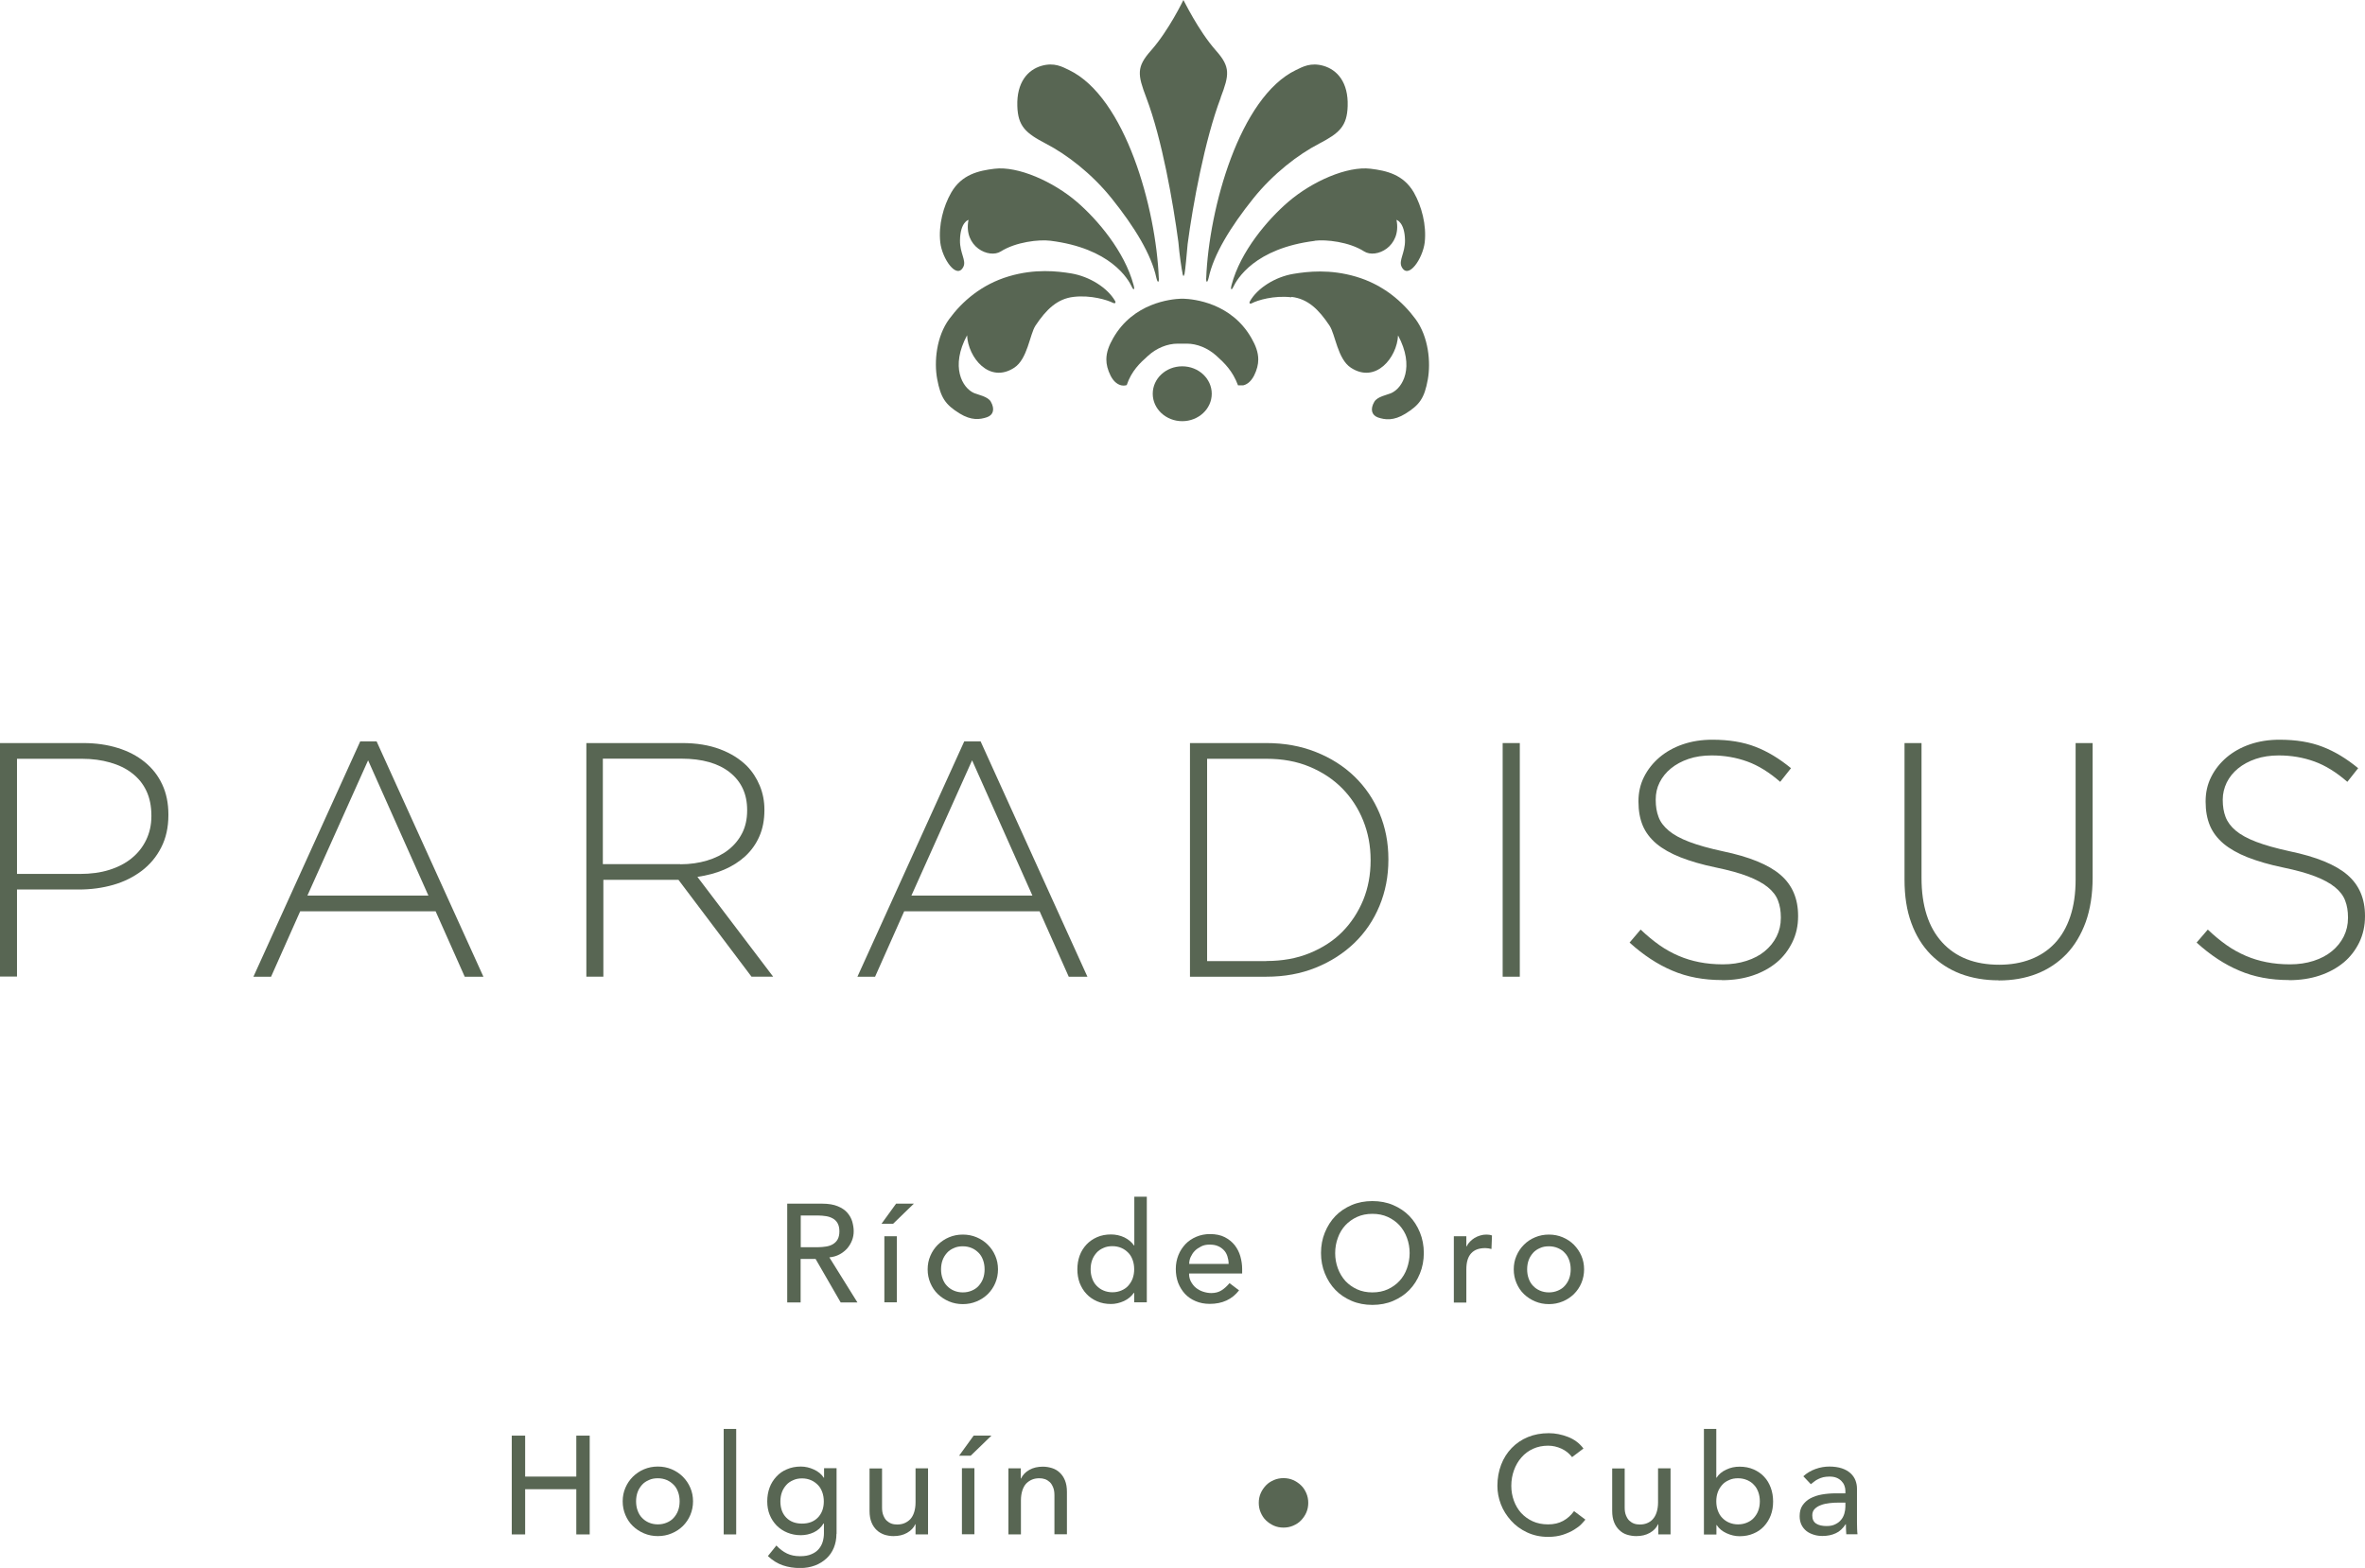 <?xml version="1.0" encoding="UTF-8"?><svg id="Capa_1" xmlns="http://www.w3.org/2000/svg" width="183.56" height="121.73" viewBox="0 0 183.56 121.73"><defs><style>.cls-1{fill:#586653;}</style></defs><g><path class="cls-1" d="M0,57.69H6.46c.98,0,1.88,.13,2.68,.38,.81,.25,1.5,.61,2.09,1.09,.59,.48,1.04,1.05,1.36,1.74,.32,.68,.48,1.46,.48,2.34v.05c0,.95-.19,1.79-.56,2.51-.37,.73-.88,1.33-1.51,1.81-.64,.48-1.37,.85-2.21,1.09-.84,.24-1.73,.36-2.66,.36H1.32v6.76H0v-18.14H0Zm6.21,10.16c.83,0,1.59-.1,2.26-.31,.68-.21,1.26-.51,1.74-.9,.48-.39,.86-.86,1.13-1.42,.27-.56,.41-1.17,.41-1.85v-.05c0-.73-.13-1.37-.39-1.92-.26-.55-.63-1-1.11-1.37-.47-.37-1.04-.64-1.7-.83-.66-.19-1.39-.29-2.19-.29H1.32v8.94H6.21Z"/><path class="cls-1" d="M27.96,57.56h1.27l8.29,18.27h-1.45l-2.26-5.08h-10.51l-2.26,5.08h-1.37l8.29-18.27h0Zm5.29,11.97l-4.68-10.5-4.71,10.5h9.39Z"/><path class="cls-1" d="M45.48,57.69h7.48c1.1,0,2.08,.16,2.93,.48,.85,.32,1.54,.76,2.09,1.31,.42,.43,.75,.94,.99,1.52,.24,.58,.36,1.2,.36,1.85v.05c0,.76-.13,1.44-.39,2.03-.26,.6-.63,1.11-1.09,1.54-.47,.43-1.02,.78-1.65,1.05s-1.33,.45-2.07,.56l5.88,7.75h-1.68l-5.67-7.52h-5.83v7.52h-1.32v-18.14h0Zm7.33,9.41c.75,0,1.44-.1,2.07-.29s1.18-.46,1.64-.82c.46-.36,.82-.79,1.08-1.3,.26-.51,.39-1.1,.39-1.76v-.05c0-1.23-.45-2.2-1.34-2.91-.89-.71-2.15-1.07-3.78-1.07h-6.08v8.19h6Z"/><path class="cls-1" d="M74.84,57.56h1.27l8.29,18.27h-1.45l-2.26-5.08h-10.51l-2.26,5.08h-1.37l8.29-18.27h0Zm5.29,11.97l-4.68-10.5-4.71,10.5h9.39Z"/><path class="cls-1" d="M92.36,57.69h5.93c1.39,0,2.67,.23,3.83,.69,1.16,.46,2.16,1.09,3,1.9,.84,.81,1.49,1.77,1.95,2.86,.46,1.1,.69,2.28,.69,3.56v.05c0,1.28-.23,2.47-.69,3.58-.46,1.11-1.11,2.07-1.95,2.88-.84,.81-1.84,1.45-3,1.92-1.16,.47-2.44,.7-3.83,.7h-5.93v-18.14h0Zm5.93,16.92c1.24,0,2.36-.2,3.36-.61,1-.41,1.85-.96,2.54-1.66,.69-.7,1.23-1.53,1.62-2.47,.38-.94,.57-1.96,.57-3.06v-.05c0-1.08-.19-2.09-.57-3.04-.38-.95-.92-1.78-1.62-2.5-.7-.71-1.54-1.27-2.54-1.69-1-.42-2.12-.62-3.36-.62h-4.6v15.71h4.6Z"/><polygon class="cls-1" points="116.63 57.69 117.96 57.69 117.96 75.83 116.63 75.83 116.63 57.69 116.63 57.69"/><path class="cls-1" d="M133.65,76.09c-1.42,0-2.71-.24-3.85-.73-1.14-.48-2.25-1.21-3.32-2.18l.86-1.01c.49,.47,.98,.87,1.46,1.21,.48,.34,.98,.61,1.49,.83,.51,.22,1.04,.38,1.6,.49,.56,.11,1.17,.17,1.83,.17s1.27-.09,1.83-.27c.56-.18,1.04-.43,1.42-.75,.39-.32,.7-.7,.92-1.14,.22-.44,.33-.92,.33-1.44v-.05c0-.48-.07-.92-.22-1.3-.14-.38-.41-.73-.79-1.04-.38-.31-.9-.59-1.54-.84-.64-.25-1.48-.48-2.49-.69-1.07-.22-1.98-.49-2.75-.79-.76-.3-1.39-.66-1.87-1.06-.48-.41-.84-.88-1.06-1.41-.22-.53-.33-1.15-.33-1.84v-.05c0-.67,.14-1.3,.43-1.88,.29-.58,.69-1.08,1.2-1.52,.51-.43,1.11-.77,1.81-1.01,.7-.24,1.46-.36,2.29-.36,1.29,0,2.4,.18,3.35,.55,.94,.36,1.86,.92,2.76,1.66l-.84,1.06c-.85-.74-1.7-1.27-2.56-1.58-.86-.31-1.78-.47-2.76-.47-.66,0-1.26,.09-1.79,.27-.53,.18-.99,.43-1.37,.74-.38,.31-.67,.67-.88,1.09s-.3,.86-.3,1.32v.05c0,.48,.07,.92,.22,1.31,.14,.39,.41,.74,.79,1.06,.38,.32,.91,.61,1.59,.87s1.54,.5,2.6,.73c2.07,.43,3.56,1.04,4.48,1.83,.92,.79,1.37,1.85,1.37,3.18v.05c0,.73-.15,1.4-.45,2.01-.3,.61-.7,1.14-1.22,1.57-.52,.43-1.14,.77-1.86,1.01-.72,.24-1.51,.36-2.38,.36h0Z"/><path class="cls-1" d="M155.12,76.11c-1.07,0-2.05-.17-2.94-.5-.89-.34-1.66-.84-2.32-1.5-.65-.66-1.16-1.48-1.51-2.45-.36-.97-.53-2.09-.53-3.37v-10.6h1.32v10.47c0,2.16,.53,3.82,1.59,4.99,1.06,1.17,2.54,1.75,4.44,1.75,.9,0,1.71-.14,2.44-.42,.73-.28,1.35-.69,1.87-1.24,.52-.55,.92-1.24,1.2-2.07,.28-.83,.42-1.79,.42-2.88v-10.6h1.32v10.45c0,1.3-.18,2.44-.53,3.43-.36,.99-.86,1.83-1.5,2.5-.65,.67-1.41,1.18-2.3,1.53-.89,.35-1.88,.52-2.96,.52h0Z"/><path class="cls-1" d="M177.66,76.09c-1.42,0-2.71-.24-3.85-.73-1.15-.48-2.25-1.21-3.32-2.18l.87-1.01c.49,.47,.98,.87,1.46,1.21,.48,.34,.98,.61,1.49,.83,.51,.22,1.04,.38,1.6,.49,.56,.11,1.17,.17,1.83,.17s1.27-.09,1.83-.27c.56-.18,1.03-.43,1.42-.75,.39-.32,.7-.7,.92-1.14,.22-.44,.33-.92,.33-1.44v-.05c0-.48-.07-.92-.22-1.3-.14-.38-.41-.73-.79-1.04s-.89-.59-1.54-.84c-.64-.25-1.48-.48-2.49-.69-1.07-.22-1.98-.49-2.75-.79-.76-.3-1.39-.66-1.87-1.06-.48-.41-.84-.88-1.06-1.41-.22-.53-.33-1.15-.33-1.84v-.05c0-.67,.14-1.3,.43-1.88,.29-.58,.69-1.08,1.2-1.52,.51-.43,1.11-.77,1.81-1.01,.7-.24,1.46-.36,2.29-.36,1.29,0,2.4,.18,3.35,.55,.94,.36,1.86,.92,2.76,1.66l-.84,1.06c-.85-.74-1.7-1.27-2.56-1.58-.86-.31-1.78-.47-2.76-.47-.66,0-1.26,.09-1.79,.27-.53,.18-.99,.43-1.37,.74-.38,.31-.67,.67-.88,1.09-.2,.42-.31,.86-.31,1.32v.05c0,.48,.07,.92,.22,1.31s.41,.74,.79,1.06c.38,.32,.91,.61,1.59,.87,.68,.26,1.54,.5,2.59,.73,2.07,.43,3.56,1.04,4.48,1.83,.92,.79,1.37,1.85,1.37,3.18v.05c0,.73-.15,1.4-.44,2.01-.3,.61-.7,1.14-1.22,1.57-.52,.43-1.14,.77-1.86,1.01-.72,.24-1.51,.36-2.38,.36h0Z"/></g><g><path class="cls-1" d="M86.4,23.52c.13,.06,.23,0,.15-.15-.59-1.03-1.98-1.9-3.39-2.14-1.09-.18-2.82-.38-4.85,.22-2.12,.63-3.62,1.94-4.63,3.31-1.01,1.37-1.19,3.33-.94,4.67,.27,1.45,.64,1.99,1.74,2.67,.91,.56,1.57,.48,2.13,.29,.49-.17,.62-.63,.29-1.21-.24-.4-.95-.52-1.29-.66-.93-.4-1.86-2.06-.55-4.49,.08,1.72,1.72,3.78,3.66,2.52,1.04-.68,1.2-2.58,1.65-3.27,.84-1.26,1.69-2.08,2.95-2.23,1.34-.16,2.64,.24,3.08,.47"/><path class="cls-1" d="M87.87,22.32c.08,.17,.24,.25,.11-.2-.7-2.61-2.81-5.08-4.39-6.44-1.85-1.59-4.58-2.8-6.4-2.58-1.22,.15-2.54,.43-3.36,1.85-.61,1.06-1,2.52-.85,3.87,.14,1.25,1.27,2.92,1.79,1.9,.25-.5-.28-1.07-.26-2.06,.02-1.42,.66-1.59,.66-1.59-.41,2.1,1.6,3.03,2.51,2.45,1.17-.74,2.97-.94,3.84-.83,4.66,.58,6.04,2.95,6.35,3.62"/><path class="cls-1" d="M89.94,21.6c-.21-5.42-2.59-14.05-6.96-16.16-.54-.26-1.15-.61-2.14-.33-1.07,.31-1.94,1.28-1.88,3.13,.05,1.55,.63,2.09,2.23,2.92,1.6,.83,3.54,2.31,5.09,4.24,1.78,2.22,3.09,4.37,3.47,6.17,.13,.52,.21,.27,.2,.03"/><path class="cls-1" d="M100.24,23.05c1.27,.15,2.11,.97,2.95,2.23,.46,.69,.62,2.59,1.66,3.27,1.93,1.26,3.58-.79,3.66-2.51,1.31,2.44,.38,4.09-.55,4.49-.34,.14-1.05,.26-1.29,.66-.34,.58-.21,1.04,.28,1.22,.56,.19,1.22,.27,2.13-.29,1.1-.68,1.48-1.21,1.74-2.66,.24-1.34,.06-3.3-.94-4.67-1.01-1.37-2.51-2.68-4.63-3.31-2.03-.6-3.76-.4-4.85-.22-1.41,.23-2.81,1.1-3.39,2.14-.08,.15,.01,.21,.14,.15,.44-.24,1.74-.63,3.08-.47"/><path class="cls-1" d="M102.04,18.69c.87-.11,2.67,.08,3.84,.83,.91,.58,2.92-.36,2.51-2.45,0,0,.64,.17,.66,1.59,.01,.99-.51,1.56-.26,2.06,.52,1.02,1.64-.65,1.79-1.9,.15-1.35-.24-2.81-.84-3.87-.82-1.42-2.15-1.7-3.36-1.85-1.82-.22-4.54,.98-6.4,2.58-1.58,1.36-3.7,3.83-4.39,6.44-.12,.46,.04,.37,.11,.2,.31-.67,1.7-3.04,6.35-3.62"/><path class="cls-1" d="M93.62,21.6c.21-5.42,2.59-14.05,6.96-16.16,.54-.26,1.15-.61,2.14-.33,1.07,.31,1.94,1.28,1.88,3.13-.05,1.55-.63,2.09-2.23,2.92-1.6,.83-3.54,2.31-5.09,4.24-1.78,2.22-3.09,4.37-3.47,6.17-.13,.52-.2,.27-.2,.03"/><path class="cls-1" d="M94.05,30.57c0,1.18-1.03,2.13-2.29,2.13s-2.29-.95-2.29-2.13,1.02-2.13,2.29-2.13,2.29,.96,2.29,2.13"/><path class="cls-1" d="M86.4,26.25c-.32,.56-.53,1.09-.53,1.66,0,.39,.1,.8,.33,1.26,.27,.53,.61,.7,.84,.75,.21,.04,.34,0,.41-.02,.37-1.1,1.02-1.71,1.66-2.28,.66-.6,1.5-.94,2.3-.94h.7c.8,0,1.63,.34,2.3,.94,.63,.57,1.26,1.17,1.68,2.3,.09,0,.39,0,.39,0,.24-.05,.57-.22,.85-.75,.23-.46,.33-.87,.33-1.26,0-.57-.21-1.1-.53-1.66-1.56-2.73-4.45-3.03-5.29-3.06h-.16c-.83,.03-3.72,.33-5.28,3.06"/><path class="cls-1" d="M94.75,7.58c-1.24,3.26-2.17,8.33-2.57,11.36-.07,.78-.18,2.02-.24,2.31l.02,.02h-.03c-.02,.09-.04,.15-.07,.15s-.05-.06-.07-.15h-.02l.02-.02c-.07-.29-.25-1.48-.33-2.46-.41-3.05-1.26-7.97-2.49-11.21-.68-1.79-.77-2.38,.36-3.65C90.72,2.36,91.85,0,91.85,0c.02,0,1.14,2.36,2.53,3.93,1.13,1.27,1.04,1.87,.36,3.65h0Z"/></g><g><path class="cls-1" d="M61.11,93.45h2.7c.49,0,.9,.07,1.21,.2,.32,.13,.57,.3,.75,.51,.18,.21,.31,.44,.38,.69,.07,.26,.11,.5,.11,.74s-.04,.48-.13,.71c-.09,.23-.21,.43-.37,.62-.16,.18-.36,.34-.6,.47s-.5,.2-.79,.23l2.18,3.5h-1.3l-1.95-3.38h-1.16v3.38h-1.04v-7.67Zm1.04,3.38h1.36c.2,0,.4-.02,.6-.05,.2-.03,.38-.09,.53-.18,.15-.09,.28-.21,.37-.37,.09-.16,.14-.37,.14-.63s-.05-.47-.14-.63-.22-.29-.37-.37c-.16-.09-.33-.15-.53-.18s-.4-.05-.6-.05h-1.36v2.47Z"/><path class="cls-1" d="M69.54,93.45h1.39l-1.61,1.56h-.9l1.13-1.56Zm-.9,2.53h.97v5.13h-.97v-5.13Z"/><path class="cls-1" d="M72,98.55c0-.38,.07-.73,.21-1.05,.14-.33,.33-.61,.58-.86,.25-.24,.53-.44,.87-.58,.33-.14,.69-.21,1.07-.21s.74,.07,1.07,.21c.33,.14,.62,.33,.87,.58,.25,.25,.44,.53,.58,.86,.14,.32,.21,.68,.21,1.05s-.07,.73-.21,1.06c-.14,.33-.33,.61-.58,.86-.25,.24-.53,.43-.87,.57-.33,.14-.69,.21-1.07,.21s-.74-.07-1.07-.21c-.33-.14-.62-.33-.87-.57-.25-.24-.44-.53-.58-.86s-.21-.68-.21-1.06Zm1.04,0c0,.26,.04,.5,.12,.72,.08,.22,.19,.41,.34,.56,.14,.15,.32,.28,.53,.37,.21,.09,.44,.14,.7,.14s.49-.05,.7-.14c.21-.09,.39-.21,.53-.37,.14-.16,.26-.34,.34-.56,.08-.22,.12-.46,.12-.72s-.04-.5-.12-.72c-.08-.22-.19-.41-.34-.56s-.32-.28-.53-.37c-.21-.09-.44-.14-.7-.14s-.49,.04-.7,.14c-.21,.09-.39,.21-.53,.37s-.26,.34-.34,.56c-.08,.22-.12,.46-.12,.72Z"/><path class="cls-1" d="M89,101.11h-.97v-.74h-.02c-.19,.27-.45,.49-.77,.64-.33,.15-.67,.23-1.01,.23-.4,0-.76-.07-1.08-.21-.32-.14-.6-.33-.82-.57-.23-.24-.4-.53-.53-.85-.12-.33-.18-.68-.18-1.06s.06-.74,.18-1.07c.12-.33,.3-.61,.53-.86,.23-.24,.5-.43,.82-.57,.32-.14,.68-.21,1.08-.21,.37,0,.72,.08,1.04,.23,.32,.16,.57,.37,.75,.63h.02v-3.79h.97v8.19Zm-2.66-.78c.26,0,.49-.05,.7-.14,.21-.09,.39-.21,.53-.37,.14-.16,.26-.34,.34-.56,.08-.22,.12-.46,.12-.72s-.04-.5-.12-.72c-.08-.22-.19-.41-.34-.56s-.32-.28-.53-.37c-.21-.09-.44-.14-.7-.14s-.49,.04-.7,.14c-.21,.09-.39,.21-.53,.37s-.26,.34-.34,.56c-.08,.22-.12,.46-.12,.72s.04,.5,.12,.72c.08,.22,.19,.41,.34,.56,.14,.15,.32,.28,.53,.37,.21,.09,.44,.14,.7,.14Z"/><path class="cls-1" d="M92.29,98.9c0,.22,.05,.43,.15,.61,.1,.18,.22,.34,.38,.47,.16,.13,.34,.23,.55,.3,.21,.07,.43,.11,.65,.11,.3,0,.57-.07,.79-.21s.43-.33,.62-.56l.74,.56c-.54,.7-1.3,1.05-2.27,1.05-.41,0-.77-.07-1.1-.21-.33-.14-.61-.33-.83-.57s-.4-.53-.53-.86c-.12-.33-.18-.68-.18-1.07s.07-.74,.2-1.07c.13-.33,.32-.61,.55-.86,.23-.24,.51-.43,.84-.57,.33-.14,.68-.21,1.06-.21,.45,0,.84,.08,1.15,.24,.31,.16,.57,.37,.77,.62,.2,.26,.35,.55,.44,.87,.09,.32,.14,.65,.14,.98v.35h-4.11Zm3.07-.78c0-.22-.04-.41-.1-.6-.06-.18-.15-.34-.28-.47s-.28-.24-.46-.31c-.18-.08-.4-.11-.64-.11s-.46,.04-.65,.14-.37,.21-.5,.35c-.14,.14-.24,.31-.32,.48-.08,.18-.11,.35-.11,.53h3.07Z"/><path class="cls-1" d="M106.52,101.31c-.58,0-1.12-.1-1.61-.31-.49-.21-.91-.49-1.26-.85-.35-.36-.62-.79-.82-1.28-.2-.49-.3-1.02-.3-1.59s.1-1.1,.3-1.59c.2-.49,.47-.92,.82-1.28,.35-.36,.77-.64,1.26-.85,.49-.21,1.03-.31,1.61-.31s1.12,.1,1.61,.31c.49,.21,.91,.49,1.26,.85s.62,.79,.82,1.28c.2,.49,.3,1.02,.3,1.59s-.1,1.1-.3,1.59c-.2,.49-.47,.92-.82,1.28-.35,.36-.77,.64-1.26,.85-.49,.21-1.03,.31-1.61,.31Zm0-.97c.44,0,.84-.08,1.19-.24s.66-.38,.91-.65c.25-.27,.45-.6,.58-.97s.21-.77,.21-1.19-.07-.81-.21-1.19-.33-.69-.58-.97c-.25-.27-.56-.49-.91-.65s-.75-.24-1.19-.24-.84,.08-1.19,.24c-.35,.16-.66,.38-.91,.65-.25,.27-.45,.6-.58,.97-.14,.37-.21,.77-.21,1.19s.07,.81,.21,1.19c.14,.37,.33,.69,.58,.97,.25,.27,.56,.49,.91,.65,.35,.16,.75,.24,1.19,.24Z"/><path class="cls-1" d="M112.84,95.98h.97v.79h.02c.07-.14,.15-.26,.26-.37,.11-.11,.23-.21,.36-.29s.28-.14,.44-.19c.16-.05,.32-.07,.48-.07s.3,.02,.43,.07l-.04,1.05c-.08-.02-.16-.04-.24-.05-.08-.01-.16-.02-.24-.02-.48,0-.84,.13-1.09,.4s-.38,.68-.38,1.25v2.58h-.97v-5.13Z"/><path class="cls-1" d="M117.49,98.55c0-.38,.07-.73,.21-1.05,.14-.33,.33-.61,.58-.86s.53-.44,.87-.58c.33-.14,.69-.21,1.07-.21s.74,.07,1.07,.21c.33,.14,.62,.33,.87,.58,.24,.25,.44,.53,.58,.86,.14,.32,.21,.68,.21,1.05s-.07,.73-.21,1.06-.33,.61-.58,.86c-.25,.24-.53,.43-.87,.57-.33,.14-.69,.21-1.07,.21s-.74-.07-1.07-.21c-.33-.14-.62-.33-.87-.57-.25-.24-.44-.53-.58-.86s-.21-.68-.21-1.06Zm1.04,0c0,.26,.04,.5,.12,.72,.08,.22,.19,.41,.34,.56,.14,.15,.32,.28,.53,.37,.21,.09,.44,.14,.7,.14s.49-.05,.7-.14c.21-.09,.39-.21,.53-.37,.14-.16,.26-.34,.34-.56,.08-.22,.12-.46,.12-.72s-.04-.5-.12-.72c-.08-.22-.19-.41-.34-.56-.14-.16-.32-.28-.53-.37-.21-.09-.44-.14-.7-.14s-.49,.04-.7,.14c-.21,.09-.39,.21-.53,.37s-.26,.34-.34,.56c-.08,.22-.12,.46-.12,.72Z"/></g><g><path class="cls-1" d="M39.72,111.46h1.04v3.18h3.97v-3.18h1.04v7.67h-1.04v-3.51h-3.97v3.51h-1.04v-7.67Z"/><path class="cls-1" d="M48.33,116.56c0-.38,.07-.73,.21-1.05,.14-.33,.33-.61,.58-.86,.25-.24,.53-.44,.87-.58,.33-.14,.69-.21,1.07-.21s.74,.07,1.07,.21c.33,.14,.62,.33,.87,.58,.25,.25,.44,.53,.58,.86,.14,.32,.21,.68,.21,1.05s-.07,.73-.21,1.06c-.14,.33-.33,.61-.58,.86-.25,.24-.53,.43-.87,.57-.33,.14-.69,.21-1.07,.21s-.74-.07-1.07-.21c-.33-.14-.62-.33-.87-.57-.25-.24-.44-.53-.58-.86s-.21-.68-.21-1.06Zm1.04,0c0,.26,.04,.5,.12,.72,.08,.22,.19,.41,.34,.56,.14,.15,.32,.28,.53,.37,.21,.09,.44,.14,.7,.14s.49-.05,.7-.14c.21-.09,.39-.21,.53-.37,.14-.16,.26-.34,.34-.56,.08-.22,.12-.46,.12-.72s-.04-.5-.12-.72c-.08-.22-.19-.41-.34-.56s-.32-.28-.53-.37c-.21-.09-.44-.14-.7-.14s-.49,.04-.7,.14c-.21,.09-.39,.21-.53,.37s-.26,.34-.34,.56c-.08,.22-.12,.46-.12,.72Z"/><path class="cls-1" d="M56.17,110.94h.97v8.19h-.97v-8.19Z"/><path class="cls-1" d="M64.92,119.09c0,.39-.07,.75-.2,1.07-.13,.32-.32,.6-.57,.83-.25,.23-.54,.42-.89,.55-.35,.13-.73,.2-1.15,.2-.49,0-.94-.07-1.35-.21-.41-.14-.8-.38-1.16-.72l.66-.82c.25,.27,.53,.48,.82,.62s.63,.21,1.01,.21,.66-.05,.9-.16c.24-.1,.43-.24,.57-.41,.14-.17,.24-.36,.3-.57,.06-.21,.09-.43,.09-.64v-.76h-.03c-.19,.31-.44,.54-.76,.69-.32,.15-.66,.22-1.01,.22-.38,0-.72-.07-1.04-.2-.32-.13-.6-.32-.83-.55-.23-.24-.41-.51-.54-.83-.13-.32-.19-.67-.19-1.05s.06-.73,.18-1.06c.12-.33,.3-.61,.53-.86s.5-.44,.82-.57c.32-.14,.68-.21,1.08-.21,.35,0,.68,.08,1.01,.23,.33,.15,.59,.36,.77,.64h.02v-.74h.97v5.09Zm-2.66-4.31c-.26,0-.49,.04-.7,.14-.21,.09-.39,.21-.53,.37s-.26,.34-.34,.56c-.08,.22-.12,.46-.12,.72,0,.52,.15,.94,.45,1.25,.3,.31,.71,.47,1.23,.47s.93-.16,1.23-.47c.3-.31,.46-.73,.46-1.25,0-.26-.04-.5-.12-.72-.08-.22-.19-.41-.34-.56s-.32-.28-.53-.37c-.21-.09-.44-.14-.7-.14Z"/><path class="cls-1" d="M72.03,119.13h-.97v-.79h-.02c-.12,.27-.34,.5-.64,.67-.3,.17-.65,.25-1.05,.25-.25,0-.49-.04-.71-.11-.22-.08-.42-.19-.59-.35-.17-.16-.31-.36-.41-.61s-.15-.54-.15-.88v-3.3h.97v3.03c0,.24,.03,.44,.1,.61,.07,.17,.15,.31,.26,.41,.11,.1,.23,.18,.37,.23s.29,.07,.44,.07c.2,0,.39-.03,.56-.1s.32-.17,.46-.31c.13-.14,.23-.32,.3-.54,.07-.22,.11-.47,.11-.77v-2.64h.97v5.13Z"/><path class="cls-1" d="M75.56,111.46h1.39l-1.61,1.56h-.9l1.13-1.56Zm-.9,2.53h.97v5.13h-.97v-5.13Z"/><path class="cls-1" d="M78.26,114h.97v.79h.02c.12-.27,.34-.5,.64-.67,.3-.17,.65-.25,1.05-.25,.25,0,.48,.04,.71,.11s.43,.19,.6,.35,.31,.36,.41,.61c.1,.25,.15,.54,.15,.88v3.3h-.97v-3.03c0-.24-.03-.44-.1-.61-.07-.17-.15-.31-.26-.41-.11-.1-.23-.18-.37-.23s-.29-.07-.44-.07c-.2,0-.39,.03-.56,.1-.17,.07-.32,.17-.46,.31-.13,.14-.23,.32-.3,.54-.07,.22-.11,.47-.11,.77v2.64h-.97v-5.13Z"/><path class="cls-1" d="M97.7,116.68c0-.27,.05-.52,.15-.75s.24-.43,.41-.61,.38-.31,.61-.41,.48-.15,.75-.15,.52,.05,.75,.15c.23,.1,.43,.24,.61,.41s.31,.38,.41,.61c.1,.23,.15,.48,.15,.75s-.05,.52-.15,.75c-.1,.23-.24,.43-.41,.61s-.38,.31-.61,.41c-.23,.1-.48,.15-.75,.15s-.52-.05-.75-.15c-.23-.1-.43-.24-.61-.41s-.31-.38-.41-.61-.15-.48-.15-.75Z"/><path class="cls-1" d="M122.01,113.12c-.22-.28-.49-.5-.82-.65-.33-.15-.67-.23-1.03-.23-.43,0-.82,.08-1.17,.24-.35,.16-.65,.38-.9,.67-.25,.28-.44,.61-.58,.99-.14,.38-.21,.79-.21,1.22,0,.41,.07,.79,.2,1.15,.13,.36,.32,.68,.56,.95,.25,.27,.55,.49,.9,.65s.75,.24,1.2,.24,.83-.09,1.16-.27,.61-.43,.85-.76l.88,.66c-.06,.08-.16,.19-.3,.34s-.34,.3-.57,.44c-.24,.15-.53,.28-.86,.39-.34,.11-.72,.17-1.16,.17-.61,0-1.15-.12-1.64-.35-.49-.23-.9-.53-1.24-.91-.34-.38-.61-.8-.79-1.27-.18-.47-.27-.95-.27-1.43,0-.59,.1-1.14,.29-1.64s.47-.94,.82-1.3,.77-.65,1.26-.85c.49-.2,1.03-.3,1.62-.3,.51,0,1,.1,1.49,.29s.89,.49,1.2,.9l-.87,.66Z"/><path class="cls-1" d="M129.68,119.13h-.97v-.79h-.02c-.12,.27-.34,.5-.64,.67-.3,.17-.65,.25-1.05,.25-.25,0-.49-.04-.72-.11s-.42-.19-.59-.35c-.17-.16-.31-.36-.41-.61-.1-.25-.15-.54-.15-.88v-3.3h.97v3.03c0,.24,.03,.44,.1,.61,.07,.17,.15,.31,.26,.41,.11,.1,.23,.18,.37,.23s.29,.07,.44,.07c.2,0,.39-.03,.56-.1s.33-.17,.45-.31c.13-.14,.23-.32,.3-.54,.07-.22,.11-.47,.11-.77v-2.64h.97v5.13Z"/><path class="cls-1" d="M132.24,110.94h.97v3.79h.02c.17-.27,.42-.48,.75-.63,.33-.16,.67-.23,1.04-.23,.4,0,.76,.07,1.08,.21,.32,.14,.6,.33,.82,.57,.23,.24,.4,.53,.52,.86s.18,.68,.18,1.07-.06,.74-.18,1.06c-.12,.32-.3,.61-.52,.85-.23,.25-.5,.44-.82,.57-.32,.14-.68,.21-1.08,.21-.35,0-.68-.08-1.01-.23-.33-.15-.59-.36-.77-.64h-.02v.74h-.97v-8.19Zm2.66,7.41c.26,0,.49-.05,.7-.14,.21-.09,.39-.21,.53-.37,.14-.16,.26-.34,.34-.56,.08-.22,.12-.46,.12-.72s-.04-.5-.12-.72-.19-.41-.34-.56c-.14-.16-.32-.28-.53-.37-.21-.09-.44-.14-.7-.14s-.49,.04-.7,.14c-.21,.09-.39,.21-.53,.37-.14,.16-.26,.34-.34,.56-.08,.22-.12,.46-.12,.72s.04,.5,.12,.72c.08,.22,.19,.41,.34,.56,.14,.15,.32,.28,.53,.37,.21,.09,.44,.14,.7,.14Z"/><path class="cls-1" d="M139.96,114.62c.27-.25,.59-.44,.95-.57,.36-.13,.72-.19,1.08-.19s.7,.05,.97,.14c.27,.09,.49,.22,.67,.38,.17,.16,.3,.34,.38,.55s.12,.42,.12,.64v2.62c0,.18,0,.35,.01,.5,0,.15,.02,.3,.03,.43h-.87c-.02-.26-.03-.52-.03-.78h-.02c-.22,.33-.47,.57-.77,.7-.3,.14-.64,.21-1.03,.21-.24,0-.47-.03-.68-.1-.22-.07-.41-.16-.57-.29-.16-.13-.29-.29-.38-.48s-.14-.41-.14-.67c0-.33,.07-.61,.22-.83,.15-.22,.35-.41,.61-.55s.56-.24,.9-.3c.34-.06,.71-.09,1.1-.09h.72v-.22c0-.13-.03-.26-.08-.39s-.13-.25-.23-.35c-.1-.1-.23-.19-.38-.25-.15-.06-.33-.09-.54-.09-.19,0-.35,.02-.49,.05-.14,.04-.27,.08-.38,.14-.12,.05-.22,.12-.31,.19-.09,.07-.18,.14-.27,.21l-.58-.61Zm2.75,2.04c-.23,0-.47,.01-.71,.04-.24,.03-.46,.07-.66,.15-.2,.07-.36,.17-.49,.3s-.19,.3-.19,.5c0,.3,.1,.51,.3,.64,.2,.13,.47,.19,.81,.19,.27,0,.49-.04,.68-.14,.19-.09,.34-.21,.45-.35,.12-.14,.2-.31,.25-.48,.05-.18,.08-.35,.08-.53v-.32h-.52Z"/></g></svg>